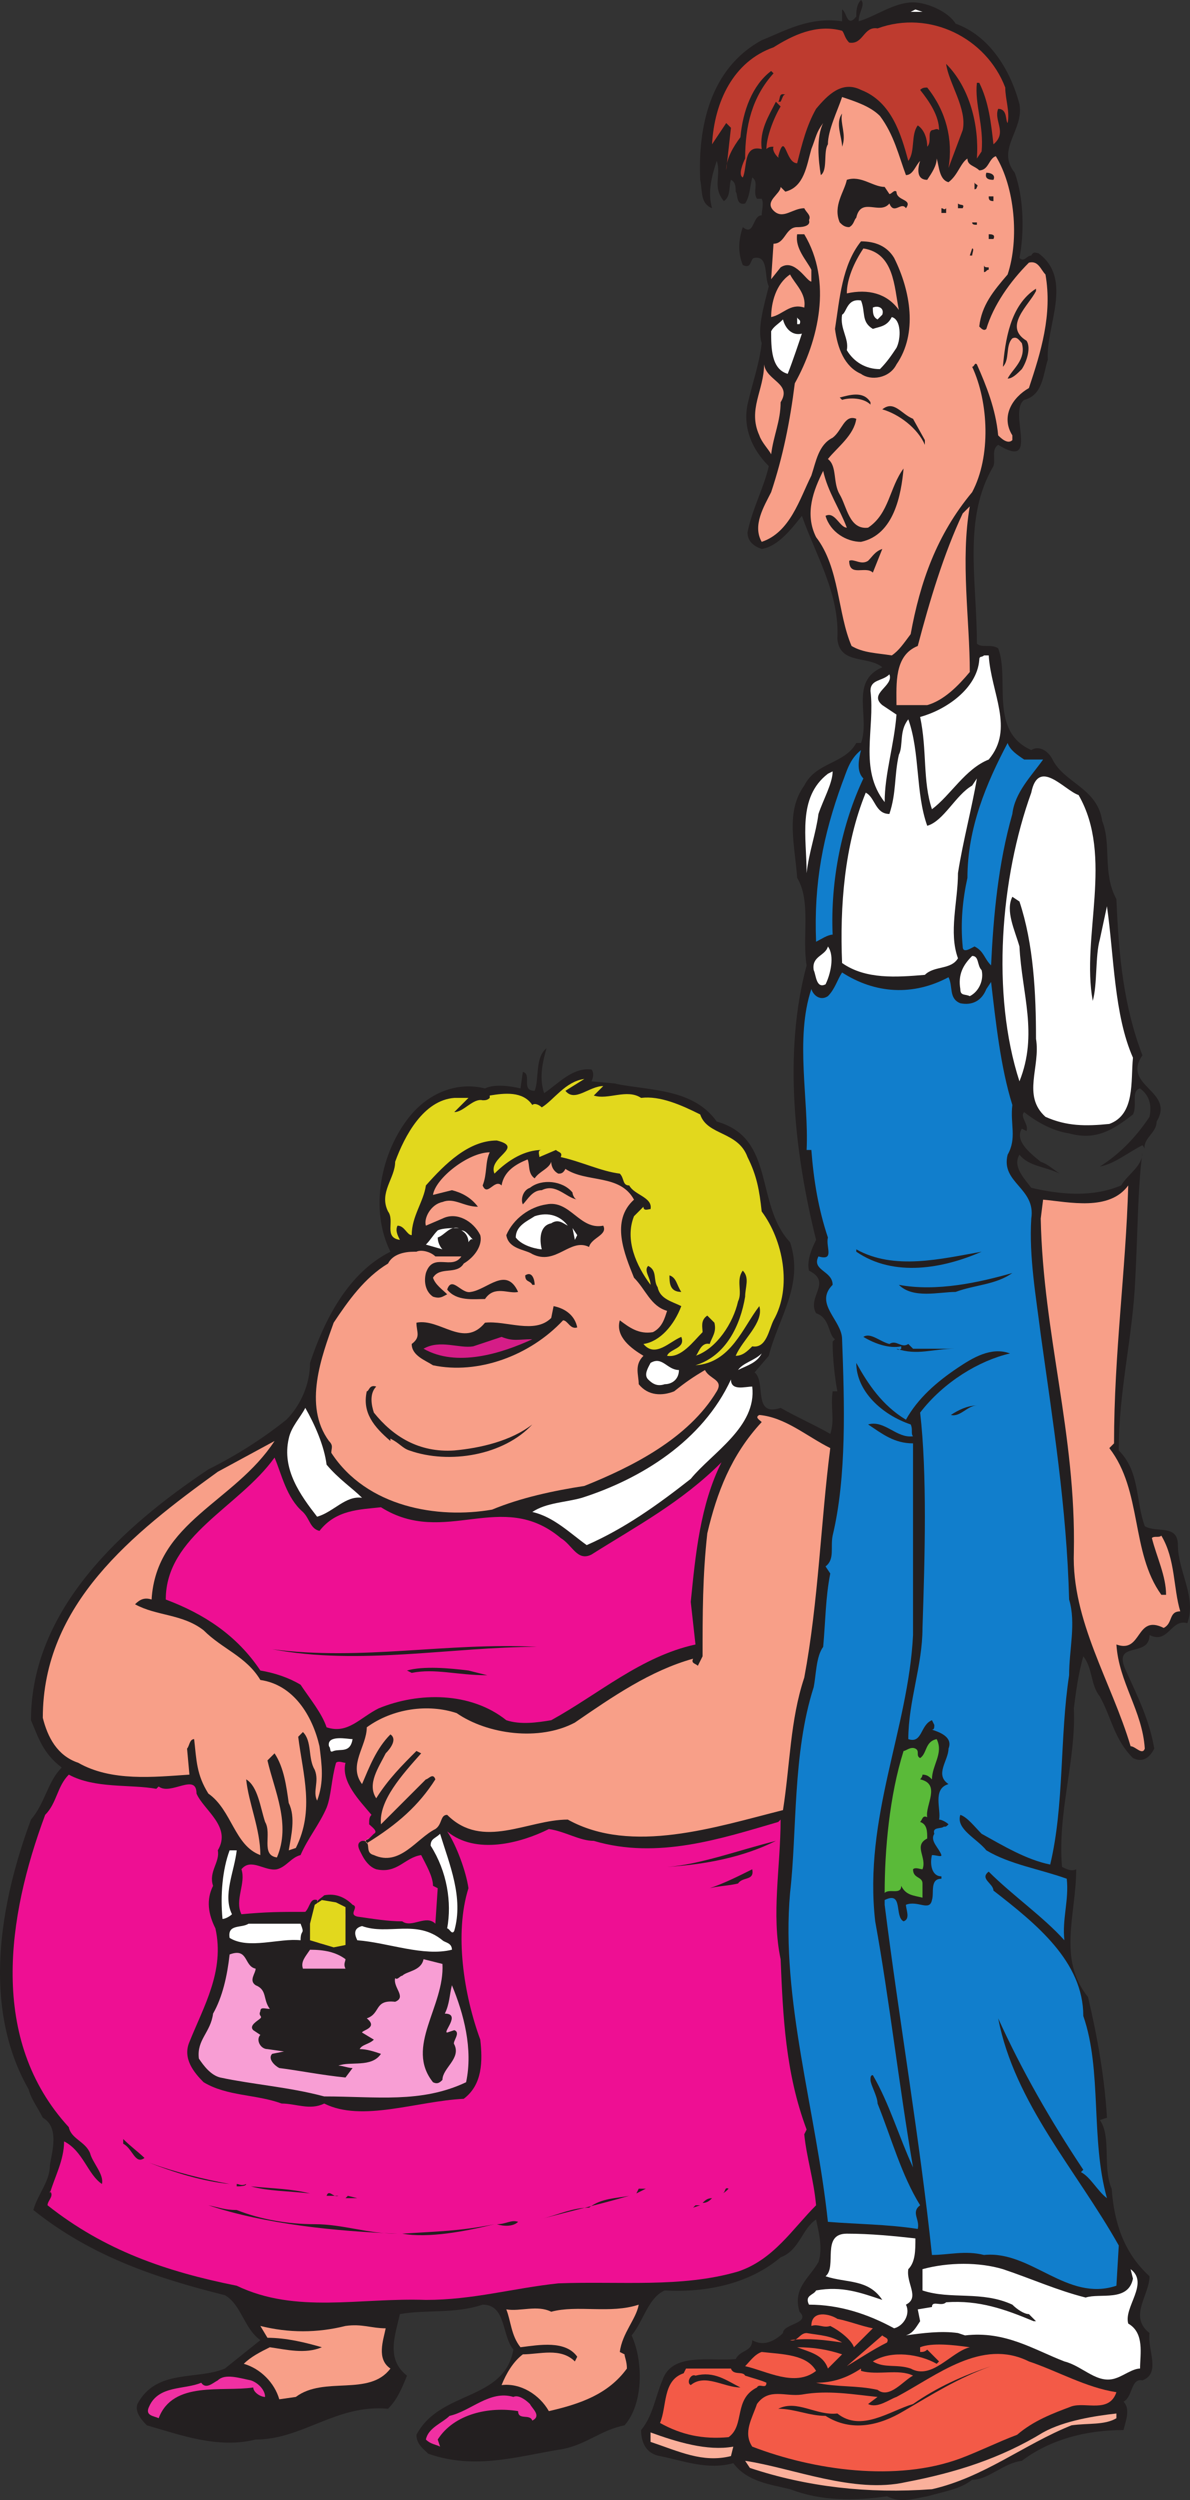 <svg xmlns="http://www.w3.org/2000/svg" width="377.414" height="792.438"><rect width="100%" height="100%" fill="#333333" stroke="none"/><path fill="#231f20" fill-rule="evenodd" d="M272.324 6.75c5.25-1.5 11.25-6 17.25-6 4.5 0 11.25 3 13.5 6.75 10.5 3.75 17.25 14.25 20.25 25.5 1.5 8.25-7.5 14.25-1.5 21.75 3 8.25 3 19.5 1.5 27 1.5 1.5 2.25-.75 3.75-.75.75-1.5 1.5-.75 2.25-.75 11.25 8.25 2.25 23.25 3 33.75-1.5 4.5-1.5 11.25-7.5 12.75-5.25 3.75 5.25 22.5-8.25 14.25-2.25 1.5-.75 4.5-1.5 6.75-9.75 16.5-5.25 36-5.25 56.25 1.5 1.5 4.5 0 6.75 1.5 3.75 9.75-3 26.25 10.5 32.25 2.25-1.5 5.25 0 6.75 3 3.75 7.5 14.25 9 15.75 19.5 3 7.5 0 16.5 4.5 24.75.75 18 2.25 33.75 8.25 49.5-6.75 9.75 10.5 11.25 4.5 21 0 3.75-4.5 5.25-3.75 9 0-.75-.75-1.5-.75-1.5-4.5 2.25-9 6-13.5 6.75 6-3.75 11.25-9 15.75-15.75.75-3.75 0-6.75-3-9-3 .75-.75 5.25-2.25 8.25-6.75 5.25-12 8.25-20.25 6-5.25-.75-10.5-3.75-14.25-6.75-1.5 1.5 1.5 3.75.75 6l-1.5-.75c-2.25 3.75 2.25 7.5 6 10.5 2.25.75 3.75 2.25 6 3.75-4.5-2.25-9.75-2.25-12.75-6-2.25 3.75 1.5 7.5 3.75 10.5 9.75 2.25 19.5 3 28.5-.75 2.25-3.75 6.75-6 6.75-10.5-1.5 11.25-1.5 26.25-2.25 39.75-.75 18.75-5.25 35.25-5.25 54.75 6.75 6.75 5.25 15.75 8.25 24 3.75 2.25 10.5-.75 10.5 6 0 8.25 6 16.5 3 24.75-5.25-1.5-6 6.75-12 3.75 0 7.5-12 1.5-7.5 11.25 3.75 8.25 7.5 15.75 9 24.75-1.5 3-3.75 4.5-6.75 3-6-6-6.75-12.75-10.5-19.5-3-3.75-2.25-9-5.25-12.75-1.5 5.25-2.25 10.5-3 16.5.75 16.5-5.25 33-3.75 50.25 1.5.75 3 1.5 4.5.75 0 14.25-6 28.5 3.75 40.5 3 12.75 5.25 25.5 6 38.25l-2.25.75c3.75 5.25.75 15 3.75 21.75.75 10.5 3.75 20.25 12 27.75 0 6-6.75 12.75 0 18-.75 5.25 3.75 12.75-2.25 15-3.75-.75-3 5.25-6 6.75 2.25 2.25.75 6 0 9-12 0-23.25 3-32.25 9.75-6 .75-10.5 6-15.75 6-3.75 3-9 3.75-14.25 5.25-4.5.75-8.25 2.25-12.75 0-10.5 1.5-21 1.5-30.75-2.25-6-1.5-13.5-2.25-18-8.25-8.25 2.25-15.75-.75-23.25-2.25-4.5-.75-6-4.5-6-8.25 3.75-4.5 4.5-10.5 6.75-15.75 3-9 15-6 23.25-6.75 1.5-3 5.25-2.25 5.25-6 3.75 2.25 7.5 0 9.75-2.25 0-3 9-3 5.25-6.75-2.25-7.5 3-10.5 6-15.75 1.5-4.5 0-9.75-.75-13.5-4.5 3-5.25 9.75-11.25 12-9.75 8.25-23.25 11.25-36.75 10.5-5.25 2.25-6.75 9.75-10.5 14.25 3.75 8.25 3.75 21.75-2.25 28.5-7.5 1.5-12 6-19.5 7.5-14.25 2.25-27.75 6.75-42.75 1.5-1.5-1.5-3.75-3-3.75-6 7.5-14.25 27.75-10.5 30.75-27-3.75-4.5-2.25-14.25-9.75-14.25-9 3-18 1.5-26.25 3-1.5 6.75-4.5 14.25 2.25 19.5-1.5 3.75-3 7.5-6 10.5-16.5-1.5-27 9.75-42 9.75-12 3-24-1.5-34.5-4.5-2.25-2.25-3.75-4.5-3-6.75 6-11.25 18.75-7.5 27.75-11.25l11.25-9c-5.25-3.75-6-11.25-11.25-14.25-21-5.25-42-12-60.75-27 1.5-5.25 5.25-9 5.25-14.25.75-4.5 3-12-2.25-15-1.5-3-3.75-6-4.5-9-15-26.25-9-59.25.75-85.5 4.5-5.25 5.25-12 9.75-16.5-6-4.5-7.5-9.75-9.75-15 0-35.25 29.25-61.5 56.25-79.5 9-4.5 17.25-9.75 24.75-15.75 4.5-4.5 7.5-11.25 7.5-18 4.5-13.5 12-28.5 25.5-35.25-6.75-13.5-3-31.5 6-42.75 6-7.5 15-11.25 24-9 3-1.5 8.25-.75 11.25 0l.75-5.25c3 .75-.75 6 3.75 6 1.5-3.75 0-10.5 3.75-13.5-1.5 5.25-2.25 9.75-.75 14.25 4.5-3 9-8.25 15-7.5.75.75.75 2.25 0 3.75l8.25.75h-.75c11.25 2.25 24.75 1.5 32.25 12 18.75 5.25 12 26.25 23.25 38.25 4.5 13.5-3.75 24-6.75 36l-4.5 5.25c3.75 3-.75 14.25 8.25 11.25 5.25 3 10.5 5.25 15.75 8.25 1.5-4.5 0-8.25.75-13.5h1.5c-.75-3.75-1.5-10.5-1.5-15v-.75l.75-.75c-2.25-1.5-1.5-6.75-6-8.25-3-5.25 5.25-9.75-2.25-13.5-.75-3 .75-6.75 2.25-9.75-6.75-27-10.5-59.25-3-87-1.5-9 1.5-20.25-3-27.75-.75-10.5-3.75-21 2.25-29.25 3.75-7.5 12.75-6.75 16.5-13.5h1.5c3-8.25-3.75-19.5 6.75-24-4.5-3.75-13.5-.75-14.25-9 .75-14.25-6.75-26.25-11.25-39-3 3.75-7.5 9.75-12.75 10.5-2.25-.75-4.5-2.25-4.5-5.25 1.5-7.5 5.25-14.25 6.75-21-5.25-5.25-8.25-12-6.75-19.5 1.5-6.75 3.75-12.75 4.5-19.5-1.5-4.5.75-12 2.25-18-1.5-3 0-9.75-4.5-9-1.5 0-.75 3.75-3.75 2.25-1.5-3.75-1.5-7.5 0-12 3.75 3 3-3.75 6-3.75 0-1.5.75-3.75 0-5.25h-1.5c-1.5-2.25.75-5.25-1.5-6.75-.75 3-.75 6-2.25 8.25-3 .75-2.25-3-3-3.75 0-1.5 0-3-1.5-3.75-.75 2.25 0 5.25-2.25 6.75-3.75-4.5-.75-8.25-2.25-12.75-1.5 4.5-3 9.75-1.5 15-3.75-1.5-3-5.25-3.75-9-.75-16.5 3-35.25 19.5-44.25 7.5-3 15-7.5 25.5-6V3c1.5.75 1.5 6 4.5 2.25 0-1.5 0-3.75 1.5-5.25 1.5 1.5-.75 3.75-.75 6.75"/><path fill="#fff" fill-rule="evenodd" d="m288.824 3.75 1.5-.75 2.25.75zm0 0"/><path fill="#be3b2f" fill-rule="evenodd" d="M318.824 27.75c0 3.75 1.5 7.5.75 11.25-.75-.75 0-4.5-3-4.5-1.5 3.75 3 7.5-1.5 11.25-.75-6.75-1.5-13.5-4.5-19.5h-.75c-.75 6.75 2.25 13.5 1.5 21.75l-1.5 2.25c.75-10.5-2.25-22.5-9.75-30 .75 6 6.75 14.25 5.25 21l-4.5 12c1.5-9-.75-18-6.75-25.5-.75 0-1.5 0-2.25.75 3 3.75 6 8.25 6 12.75-.75-.75-1.5 0-2.25 0-1.5.75 0 3.75-1.5 5.25 0-2.25-.75-5.25-3-6.75-2.25 3-.75 8.25-3 11.25-2.25-8.25-5.25-18.75-15-22.5-6-3-10.5 1.5-14.25 6-3 5.25-4.5 11.25-6 17.25-3.75 0-3.75-10.5-6-2.25.75 1.5-2.25-1.5-1.5-3-.75 0-1.5 0-2.25.75 0-3.75 2.25-9.75 4.5-13.5l-1.5-1.5c-2.25 4.5-5.25 9-4.5 15-6-1.5-4.5 6-6 9-1.5-.75 0-4.5.75-6 0-10.5 2.25-19.5 9-27l-.75-.75c-6 4.5-9 12.75-9.75 21-2.25 3-4.5 6.75-4.5 10.5l1.5-13.5-1.5-1.5-4.5 6.75c.75-13.5 6.75-26.25 19.5-30.75 6-3.75 13.5-7.5 21.75-5.25.75.75.75 2.25 2.25 3.75 4.5.75 4.5-5.25 9-4.5 16.5-6 34.5 3 40.5 18.75"/><path fill="#231f20" fill-rule="evenodd" d="M249.074 30c-.75 0-.75.75-1.5 2.25h-.75c.75-.75 0-3 2.25-2.25"/><path fill="#f89f88" fill-rule="evenodd" d="M279.074 36.75c4.5 6 6 12.75 8.25 18.75 2.25 0 3-3 4.5-4.5 0 0-2.25 6 2.25 6 1.5-2.25 3-4.5 3-6.75.75 2.25.75 6.75 3.75 7.5 3-2.25 3.75-6 6-7.5 0 2.25 2.25 2.25 3.75 3.75 3 0 3-3.75 5.25-4.5 6 9.75 7.5 26.25 3.75 37.5-4.5 5.25-8.25 9.75-9 16.5.75.75 1.5 1.5 2.25.75 2.25-7.5 7.5-15 13.5-21 3-.75 3.75 2.25 5.25 3.75 2.25 12.75-1.5 24.75-5.25 36-5.25 3-9 9-5.25 15v1.5c-1.5 1.5-3.75-.75-4.5-1.5-.75-8.25-3.75-15.75-6.75-22.5-.75-.75-.75.75-1.5.75 5.25 11.25 6 28.5 0 39.75-11.25 13.5-16.5 28.5-19.5 45-2.25 3-3.75 5.25-6 6.75-4.5-.75-9-.75-12.75-3-4.5-10.5-3.75-24.75-11.25-34.5-3.75-7.5-.75-15 2.25-21 1.5 6.75 5.25 12 7.5 18-2.25 0-3.75-5.25-6.75-3.75 1.5 5.25 6.75 8.25 11.25 8.25 10.5-2.25 12.75-15 13.5-23.25-4.5 6-4.5 14.25-11.25 18.75-6 .75-6.75-6.75-9-10.5s-.75-9-3.75-11.25c3-3.75 8.25-7.5 9-12.75-3.75-1.5-4.5 3.75-7.5 6-4.5 2.25-5.25 7.5-6.75 12-3.75 7.5-6.75 18-15.75 21-3-5.25.75-11.25 3-15.75 3.75-11.25 6-22.5 7.5-34.5 7.5-13.5 12-32.25 3-47.25h-2.25c-.75 4.5 3 8.25 4.5 11.25v3.75c-1.5 0-5.25-7.5-9.75-4.5l-3 3.75.75-11.25c3.75 0 3.75-5.25 7.5-5.25.75 0 4.5 0 3.75-2.25.75-1.5-.75-2.25-1.5-3.75-3.75 0-6.75 3.75-9.75.75s2.25-5.25 2.25-7.5l1.5 1.5c6-1.5 6.75-8.25 8.25-13.5 1.5-3.75 1.5-5.25 3.75-8.25-2.25 4.5-1.5 12-.75 16.5 2.25-1.5.75-7.5 2.25-9.75 0-4.5 3-10.5 4.5-15 4.5 1.5 9 3 12 6"/><path fill="#231f20" fill-rule="evenodd" d="M267.074 46.5c0-3-2.25-7.5 0-10.5-.75 3 1.5 6.75 0 10.5m48 10.5c-.75 0-3 0-2.25-2.25 1.5 0 3 .75 2.25 2.25m-34.5 2.25 1.5 2.25c.75 0 1.5-1.5 2.25-.75 0 3 5.25 2.25 3 5.25-1.5-2.25-3.75 2.25-5.25-1.5-3 3.75-9-2.25-10.5 4.5-.75.75-.75 2.25-2.25 3-1.5 0-2.25-.75-3-1.5-2.25-5.25 1.5-9.75 2.25-13.5 4.5-1.5 8.25 2.25 12 2.25m29.25 0s0 .75-.75.75v-2.25c0 .75 1.5.75.75 1.5m5.25 4.5c-1.5 0-1.5-.75-1.5-1.5h1.5v1.5m-9.75 2.25h-1.5v-1.5c.75.75 2.25 0 1.5 1.5m-5.25 0v1.5h-1.5V66c.75 0 .75.75 1.5 0m9.75 5.25c-.75 0-1.5 0-1.5-.75h1.5v.75m5.25 4.5h-1.5v-1.5c.75 0 2.25 0 1.5 1.5m-31.5 6c5.25 10.5 7.5 24 .75 33.75-2.25 4.5-8.25 5.25-11.25 3-5.25-2.25-7.5-8.25-8.25-14.25 1.5-9.75 2.25-20.25 8.25-27.75 4.5 0 8.25 1.5 10.5 5.25m24.75-.75h-.75l.75-2.25c.75 0 0 1.5 0 2.25"/><path fill="#f89f88" fill-rule="evenodd" d="M285.074 98.25c-3.75-5.25-9.75-6.75-16.5-5.25 0-4.5 2.25-9.75 5.25-14.25 9.75 1.5 9.75 12 11.25 19.5"/><path fill="#231f20" fill-rule="evenodd" d="M313.574 84.75v.75c-.75 0-.75.75-1.5.75V84c0 .75.75.75 1.5.75"/><path fill="#f89f88" fill-rule="evenodd" d="M255.074 97.5c-4.5-1.5-6.75 2.25-10.5 3 0-4.5 1.5-10.5 6-13.5 1.5 3 5.25 6 4.5 10.5"/><path fill="#231f20" fill-rule="evenodd" d="M328.574 92.25c-2.25 4.5-10.5 11.25-3 15.75 1.5 2.25 0 6.75-1.5 9-1.5 1.5-3 3-4.5 3 1.5-3 6-6 4.5-11.25-.75-.75-1.5-2.25-3-1.5-2.25 2.25-.75 6.75-3 9 .75-8.25 2.25-19.5 10.5-24.75v.75"/><path fill="#fff" fill-rule="evenodd" d="M276.824 104.25c2.25-.75 4.5-.75 6-3.75 3 .75 3 6.75 1.5 9.75-1.5 2.25-3 4.5-5.25 6.75-4.5 0-8.25-2.25-10.5-6 .75-3.75-2.25-6.75-1.5-11.25 1.5-.75 1.5-5.25 6-4.5 1.5 3.75 0 6.75 3.75 9"/><path fill="#fff" fill-rule="evenodd" d="m279.824 99.75-1.5 1.5c-1.5-.75-1.5-2.25-1.5-3.75 1.5-.75 3.75 0 3 2.25m-26.25 3h-.75v-2.25c0 .75 1.5.75.75 2.25m.75 3c-.75 2.25-3 9-4.5 12.75-5.25-1.5-5.25-8.25-5.25-13.5.75-1.5 2.25-2.25 3.75-3.75.75 3 3 5.25 6 4.5"/><path fill="#f89f88" fill-rule="evenodd" d="M247.574 127.5c0 6-2.25 10.5-3 16.5-.75-1.5-3-3.75-3.75-6-3.75-8.25 1.5-14.25 1.5-22.5.75 5.25 9 6 5.25 12"/><path fill="#231f20" fill-rule="evenodd" d="M276.074 127.5v.75c-2.25-2.25-6.75-2.25-9-1.5l-.75-.75c3-.75 7.5-2.25 9.75 1.5m17.25 12v1.5c-2.25-5.25-8.25-9.75-13.5-11.25 3.75-3 6 1.5 9.75 3l3.75 6.75"/><path fill="#f89f88" fill-rule="evenodd" d="M307.574 213c-3.75 4.5-8.25 9-13.5 10.5h-9.75c0-6.75-.75-15.75 6.75-18.75 3.75-14.25 8.25-29.25 14.25-42l2.25-2.25c-3 17.25 0 36 0 52.5"/><path fill="#231f20" fill-rule="evenodd" d="M276.824 181.5c-2.25-2.25-7.5 1.5-7.5-3.75 1.5-.75 3.75 1.5 6 0 1.5-1.5 2.25-3 4.5-3.75l-3 7.5"/><path fill="#fff" fill-rule="evenodd" d="M313.574 207.75c.75 12 8.25 23.25 0 33-7.5 3-12 11.25-18 15.75-3-9-1.5-18.75-3.75-29.25 8.25-2.25 18-9 18.75-18 0-1.5.75-.75 1.5-1.5h1.5m-33.75 15.75 4.5 3c-.75 9.75-3.75 18.75-3.75 27.75-8.25-10.5-3-23.25-4.5-35.25 0-3.75 3.75-3 6-5.25 1.5 3.75-6.75 6-2.25 9.75"/><path fill="#fff" fill-rule="evenodd" d="M294.074 261.75c5.25-1.5 9-9.75 14.25-12.75l1.5-2.25c-1.5 9-4.5 20.25-6 30 0 9-3 18.75 0 27-2.25 3.75-7.5 2.25-10.5 5.25-9 .75-18.75 1.5-26.25-3.75-.75-18 .75-37.5 7.5-54 3 1.5 3 6.75 7.5 6.75 2.25-6.75 1.5-12 3-18.75 1.5-3 0-7.5 3-11.25 3.75 10.5 2.25 23.25 6 33.75"/><path fill="#117ecc" fill-rule="evenodd" d="M324.824 240.75h6c-3.75 5.25-9 10.5-9.75 17.25-4.5 15.75-6 32.25-6.75 48-2.25-2.25-2.25-4.5-5.25-6-1.5.75-3.75 2.25-3.75 0-.75-7.5 0-15 1.5-21.75 0-15.75 6-30 12.75-42.75.75 2.25 3 3.75 5.25 5.25m-51 6c-6.75 14.25-10.5 32.25-9.75 49.5-1.5 0-3.75 1.5-5.25 2.25-.75-18.75 2.25-33.75 8.25-50.25 1.5-3.75 2.25-7.5 6-10.5-.75 3-1.5 6.75.75 9"/><path fill="#fff" fill-rule="evenodd" d="M259.574 258c-.75 6-3 12-3.75 18.75 0-11.25-3-24 6.75-31.5l1.5-.75c0 3.75-3 9-4.5 13.5m82.5-6c11.25 19.5.75 45 4.5 65.25 1.5-5.25.75-14.25 2.25-19.5l2.25-10.5c2.25 15.75 2.25 34.5 8.25 48-.75 7.5.75 18-7.5 21-7.5.75-13.5.75-20.25-2.25-7.5-6.75-1.5-15.75-3-24.75 0-14.25-.75-30-5.25-43.5l-2.25-1.5c-2.25 4.5.75 10.5 2.25 15.75.75 15 6 27.75 0 42.75-9-27.75-6-64.5 3.75-91.5 2.25-11.25 10.5-.75 15 .75m-80.25 60c-3 1.5-3-3-3.75-4.5-.75-4.5 3.75-4.5 4.5-7.5 2.25 3 .75 9-.75 12m49.5-4.5c.75 3-.75 6.75-3.75 8.25-1.5-.75-3 0-3-2.25-.75-4.5.75-7.5 3.75-10.5 2.25 0 1.5 3 3 4.5"/><path fill="#117ecc" fill-rule="evenodd" d="M300.824 309.75c1.5 3 0 6.75 3.75 8.25 3.75.75 6.75-.75 8.25-4.5l1.5-2.25c1.5 12.75 3 27 6.75 39-.75 6 1.5 10.5-1.5 15.75-2.25 9 9 10.5 7.5 20.25-.75 12 1.5 24.75 3 36.75 3.75 27 8.25 54.75 9 84 2.25 7.5 0 15.75 0 24-3 19.5-1.5 41.25-6 60-7.5-1.5-15-6-21.75-9.75-2.25-2.25-4.5-5.25-6.75-6-1.5 4.5 5.25 7.5 8.25 11.25 7.5 4.5 17.25 6 25.5 9 .75 6.75-1.5 12.75-.75 19.5-6.75-7.5-16.5-14.25-24-21.75-3 2.25 1.5 3.75 1.5 6 13.5 10.5 28.5 22.5 28.5 39.75 6 17.25 2.25 39 7.5 57.75-3-2.25-5.25-6.75-8.25-8.25l.75-.75c-10.5-15.75-19.5-31.5-27-48 5.25 27 24.75 48 38.25 72l-.75 12.75c-15.75 5.25-27-11.25-42-9.75-6-1.5-11.25 0-16.5 0-3.75-36-10.5-75-15-111v-1.5c6-3 3 5.25 6 6.75 2.25-.75.75-3.75.75-5.25 3.75-1.5 7.5 2.25 8.25-1.5.75-2.25-.75-6.75 3-6.75v-.75c-3 0-3.75-3.75-3-6.75 1.5 0 3 .75 3 0-.75-2.25-3.75-4.5-2.25-6.75-.75-2.25 2.25-1.5 3-2.25.75 0 .75 0 1.5-.75-.75-.75-2.25-1.5-3-1.5.75-3-2.25-9.75 3-11.25-4.5-3 0-7.5 0-11.25 1.5-3.75-3-5.25-5.25-6 .75 0 .75-.75.75-1.5l-.75-1.5c-3.75 1.5-3 7.5-7.5 6 0-12 4.5-23.25 4.5-35.25.75-22.5 1.5-48.75-.75-68.25 7.5-9.75 18.75-16.5 28.5-18.75-6-2.25-12 1.5-16.5 4.5-6.75 4.5-12.75 9.75-16.5 16.5-7.5-4.5-12-11.25-15.75-18 0 9 8.25 16.5 17.25 19.5.75 1.5 0 3 .75 3.75-5.25.75-9-5.25-14.25-3.75 4.5 3 8.25 6 14.25 6v60.75c-1.5 30-15.75 57.75-12 90.75 4.5 24.75 7.5 51.75 12 78-4.5-9.75-7.5-20.25-12.75-29.25-.75 0-.75.75-.75 1.5 0 1.5 2.25 5.25 2.25 7.5 4.5 11.25 7.5 22.5 13.5 32.25-3 2.25 0 4.5-.75 7.5-9.75-1.5-19.5-1.5-28.5-2.25-3.75-35.25-15-70.5-12-104.25 2.25-19.5.75-44.25 7.5-65.25.75-3.75.75-9.75 3-12.75.75-8.25.75-15.75 2.25-23.25l-1.5-2.25c3-2.25 1.5-6 2.25-9.75 4.5-18.75 3.75-42 3-62.25 0-6-9-11.25-3-17.25 0-4.5-6.75-4.5-4.5-9 5.25 1.5 2.25-3 3-6-3-9-4.5-18-5.25-27.75h-1.5c.75-15.75-3.75-35.25 1.5-51 .75 2.25 3 3.75 5.25 2.25 2.25-2.25 3-5.25 4.5-7.5 10.5 6.75 22.5 7.5 33.75 1.5"/><path fill="#e2d81d" fill-rule="evenodd" d="M179.324 345.75c3 3.75 7.5-1.5 12-1.5l-3 3c4.5 1.5 10.5-2.25 15 .75 6-.75 12.75 2.25 18.75 5.25 2.25 6.75 12 5.25 15 13.5 3 6 3.75 10.5 4.5 17.25 6.75 9 9.75 24 3.75 34.5-1.5 3-2.25 9-6.75 8.25-1.5 1.5-3 3-5.25 3 2.25-5.25 9-10.5 7.5-15.75-5.25 6.75-9 18-20.25 18.75 9.75-3 14.25-12.75 15.75-21.75 0-3 1.5-6-.75-8.25-2.25 3 0 6.75-1.5 9.75-1.5 6.75-6.75 15-13.5 17.25.75 0 1.5-4.5 4.5-3.75.75-2.25 2.25-3.75 1.5-6.75l-2.25-2.25c-2.25 1.5-1.5 3.75-1.5 5.25-3 3-6.75 8.25-11.25 7.5.75-2.25 6-2.25 4.5-6-3.75 1.5-8.25 6.75-12 2.25 5.25-.75 9.75-6 12-12-3-1.5-6.75-2.25-7.5-6-1.5-2.25 0-5.25-3-6.75-1.5 1.5.75 3.75.75 6-4.5-6-8.25-14.25-5.25-21.75l3-3c0 1.5 1.5.75 2.25.75.75-3.75-5.25-4.5-6.75-7.5-2.25 0-1.5-2.25-3-3.75-6-.75-12-3.75-18.75-5.25.75-1.5-.75-1.5-1.5-2.25l-5.25 2.25c0-.75-.75-2.25.75-2.25-5.25 0-10.5 3-15 7.5-2.25-5.25 9.75-8.25.75-10.5-9 0-16.5 7.5-22.5 14.25-.75 5.25-4.5 9.75-4.5 15.75-1.5 0-2.25-3-4.5-3-.75 1.5 0 3 .75 4.5-5.25-.75-1.5-6-3.75-9-3-6 2.25-10.5 2.25-15.75 3-8.25 9-19.5 18.75-20.25h4.5l-4.5 4.5c3 0 6-4.5 9-3.75.75 0 1.5 0 2.25-.75v-.75c4.5-.75 10.5-1.5 13.5 3 .75-.75 2.25 0 3 .75 3.75-2.25 7.5-8.25 13.5-9l-6 3.75"/><path fill="#f89f88" fill-rule="evenodd" d="M155.324 365.25c-1.5 3-.75 6.75-2.25 10.5 1.5 3.75 3.75-2.25 6 0 .75-4.5 4.5-6.75 8.25-8.25.75 1.5 0 4.5 2.25 6 1.5-2.25 4.5-3 5.25-5.25 0 1.5.75 3 2.25 3.75.75 0 1.5 0 2.25-1.5 6.75 4.5 17.25 1.5 21.75 9.75-7.5 6.75-3 17.25 0 24.75 3.75 3.75 5.25 9 10.5 10.5-.75 2.25-1.5 5.25-4.5 6.75-4.5.75-7.5-1.5-10.5-3.75-1.5 5.25 3.75 9 7.5 11.25-3 3-1.5 6-1.5 9 3 3.75 7.5 3.75 11.25 2.25 3.75-3 6-4.5 9.75-6.75 1.5 3 6 3 3.75 6.75-9 15-27 24-42 30-9.75 1.5-20.25 3.75-29.25 7.5-17.25 3-39.75-.75-51-18 0-1.5.75-2.25-.75-3.75-8.25-11.25-2.25-27 1.5-37.5 4.5-6.75 9.75-14.25 17.25-18.75 1.5-3 5.25-3.75 8.25-3.75h.75c1.5-.75 4.5 0 6 1.5h8.25c-3 4.5-9-1.5-11.25 5.25-.75 3 0 6 2.25 7.5 2.25.75 3 0 4.5-.75-1.5-1.5-3.75-3-4.5-5.25 2.25-3.75 7.5-.75 9.75-4.5 3.75-2.25 6-6 5.25-9-2.25-4.5-7.5-7.5-12-5.25l-5.25 2.25c-.75-2.25 1.5-6.75 5.25-7.5 3.75-1.5 6.75 1.5 11.25 1.5-2.25-3-5.25-4.5-8.25-5.25l-6 1.5c.75-5.25 11.25-13.5 18-13.5"/><path fill="#231f20" fill-rule="evenodd" d="M181.574 378c0 .75.75 2.25 1.5 2.25-3.75-.75-6.75-5.25-11.25-3-3 0-4.5 3-6 4.5-.75-1.5 0-4.5 2.25-5.25 3.75-3 10.5-2.25 13.5 1.5"/><path fill="#f89f88" fill-rule="evenodd" d="m353.324 457.5-1.5 1.5c10.5 13.5 6.75 33 16.5 46.5h1.5c0-6-3-12-4.5-18 .75-.75 2.25 0 3-.75 4.5 7.5 3.75 16.5 6 24-3.75 0-2.25 3.75-5.25 5.25-9-4.5-6.75 8.25-15 5.25.75 12 8.25 21 9 33-.75 2.25-3-.75-4.5-.75-6-20.25-18.75-39.75-18-61.5.75-37.5-9.75-69-10.5-105.75l.75-6c8.25.75 21 3.75 27-4.5-.75 27-4.5 53.25-4.5 81.75"/><path fill="#231f20" fill-rule="evenodd" d="M191.324 388.5c1.5 3-3.75 3.75-4.5 6.75-6-3-10.5 6-18 2.25-2.25-1.5-7.5-1.5-8.25-6 2.25-5.25 7.5-9 12.75-9.75 7.5-1.5 10.5 8.25 18 6.75"/><path fill="#fff" fill-rule="evenodd" d="M180.074 388.5c-1.5-.75-3-2.25-5.25-.75-3.75.75-3.75 5.25-3 8.25-.75 0-6-.75-8.25-3.75 0-3.75 3.75-5.25 6-6.75 4.5-1.5 8.25 0 10.5 3m-34.5.75c-3-.75-4.5 2.25-6.75 3 0 1.5.75 3 1.5 3.75l-5.25-1.5c1.5-1.5 2.25-3 3.75-4.5 1.5-.75 4.5-.75 6.75-.75m36.75 3.75-.75-3.75 1.5 2.25zm-32.25 0c-.75-.75-1.5.75-1.5.75 0-1.5-.75-3-2.25-3.75 1.5 0 2.25 1.5 3.75 3"/><path fill="#231f20" fill-rule="evenodd" d="M311.324 396.75c-12 5.25-27.75 8.25-39.75 0V396c12 6.75 27 3 39.75.75m9.75 6.75c-5.25 3.75-12 3.75-18 6-5.25 0-13.5 2.25-18-2.25 12 2.25 25.5-.75 36-3.75m-151.5 3.75h-.75c-.75-1.5-2.25-.75-2.25-3 2.25-1.5 3 1.5 3 3m46.5 2.25c-3.75 0-3.75-3-3.75-5.25 2.25.75 2.25 3 3.75 5.25m-51.75 0c-3 .75-7.5-2.25-10.5 2.25-3.75 0-9 .75-12-3 1.5-4.5 4.5 1.5 7.5.75 5.25-.75 11.25-8.25 15 0m18.75 11.25c-2.25.75-3-2.25-4.5-2.25-10.5 11.25-27 17.25-41.25 14.25-2.25-1.5-6.75-3-6.75-6.75 3-2.25 1.5-3.75 1.5-6.75 7.5-1.5 15 8.25 21.75 0 6.75-.75 15.75 3.75 21-1.5l.75-3.75c3.75.75 6.75 3 7.5 6.75m105 5.25 1.5 1.5h13.5c-7.5 0-12 2.25-18.75 0 .75.75 1.5 0 1.5 0v-.75c-3.75.75-8.25-.75-12-3 2.25-1.5 5.25 1.5 8.25 2.25 2.25-1.5 3.75 1.5 6 0"/><path fill="#d51d87" fill-rule="evenodd" d="M168.824 424.5c-9.75 4.5-24 9-34.5 3 5.25-3 11.25 0 15.75-.75l9-3c3.75 1.5 5.25.75 9.75.75"/><path fill="#fff" fill-rule="evenodd" d="M234.074 434.25c1.5-2.25 5.25-3 7.5-5.25-1.5 3-4.5 3.75-7.5 5.25m-18.75 0c0 3-2.25 4.5-4.5 4.5-2.25.75-3.75 0-5.25-1.5s0-3.75.75-5.25c3.75-2.25 5.25 2.25 9 2.25m23.25 5.25c1.5 12.75-12.75 21-19.5 29.25-10.5 8.25-21 15.75-33 21-5.25-3.75-10.5-9-17.25-10.5 4.5-3 10.5-3 15.75-4.5 18.75-6 38.25-18 47.25-37.5 0 3.75 4.5 2.25 6.75 2.25"/><path fill="#231f20" fill-rule="evenodd" d="M119.324 439.5c-2.25 2.25-1.5 6-.75 8.25 6 7.5 14.25 12.75 25.5 12 8.25-.75 18-3 24.75-8.25-9 9.75-26.25 12.75-39 8.25-2.25-.75-3-2.25-6-3.75v.75c-5.25-4.5-9-9-7.5-15.75.75 0 .75-2.25 3-1.5m190.5 6c-3 0-5.25 3.75-8.25 3 2.25-1.5 5.25-3 8.25-3"/><path fill="#fff" fill-rule="evenodd" d="M103.574 464.25c3.75 4.5 8.25 7.5 11.25 10.5-5.25-.75-9 4.5-14.25 6-5.25-6.75-11.25-15-9-24.75.75-3.75 3.75-6.75 5.25-9.75 3 5.25 6 12 6.75 18"/><path fill="#ee0f93" fill-rule="evenodd" d="M115.574 583.5h-.75c-2.25.75-.75 3 0 4.5s2.25 3.75 4.5 4.5c6.75 1.5 9-3.75 14.25-4.5 1.5 3 3.75 6.75 3.75 9.75l1.5.75-.75 11.25c-3-3-7.5 1.5-10.5-.75-4.5 0-9-.75-14.25-1.5-3-.75.75-3-1.5-3.75-2.25-2.25-5.25-3.75-9-3-.75.75-2.25 1.5-2.25 2.25 3 2.25 9-.75 9 4.5l-.75 8.25c-2.25 0-6.75 1.5-9-.75-1.5-3.75 0-6.75.75-10.5v-2.25c-2.25-.75-2.25 2.25-3.75 3.75-8.25 0-12 0-20.25.75-2.25-4.5 1.5-9.75 0-14.25 3-3.75 7.5.75 11.25 0 3-.75 4.5-3.75 7.5-4.5 2.25-5.25 6-9.75 8.25-15 1.5-3.75 1.5-9 3-14.25.75-.75 2.25 0 3 0-1.5 6 4.5 12 8.25 16.5-.75.75-.75 1.5-.75 3 .75.75 3 2.25 1.5 3l-1.5 1.5"/><path fill="#f89f88" fill-rule="evenodd" d="M117.074 582.75c-.75 0-1.5.75-.75 1.5 9.75-6 16.5-12 21.75-20.25-.75-2.25-2.25 0-3 0l-14.25 14.25c-.75-7.5 6.75-15.75 12.75-22.5l-1.5-.75c-4.5 4.5-9 9-12.75 15-3-4.5.75-9.75 3-14.25 1.5-1.5 3.75-4.5 1.5-6-4.5 4.5-6.75 10.5-9 15.75-4.5-6 1.5-12 1.5-18 8.25-6 19.5-7.5 28.5-4.5 9.75 6.75 26.25 9 37.5 3 12-8.25 24-16.5 37.5-20.25-.75 1.5.75 1.5 1.5 2.25l1.5-3c0-13.5 0-25.5 1.5-39 3-12.75 7.5-24.75 17.25-35.25-.75-.75-2.25-1.5-.75-2.25 8.25.75 15 6.75 22.5 10.5-3 23.25-3.75 48.75-8.25 72.75-4.5 13.5-4.5 27.75-6.75 42-21 5.25-48 14.25-68.25 3-12.75 0-27 9.75-38.25-1.5-2.25 0-1.5 3-3.75 4.5-6 3-11.25 12-19.5 8.25-3-.75-.75-3.75-3-4.5m-67.5-76.5c-2.25-.75-3.75 0-5.25 1.5 6.75 3.75 15 3 21.75 8.25 6 6 13.5 8.25 18 15.75 10.5 1.5 16.5 11.25 18.75 21 .75 6 1.5 11.25-.75 17.25-1.5-3 .75-6-.75-9.75-2.25-3.75-.75-9-3.75-12l-1.5 1.5c1.5 12 5.25 23.25-.75 35.25l-2.25.75c.75-4.5 2.25-10.5 0-15-.75-5.25-1.5-11.25-4.5-15.75l-2.25 2.25c2.25 9.75 7.5 20.25 3 30.75-5.25-.75-1.5-7.5-3.75-11.25-1.5-4.5-2.25-11.25-6-13.5.75 7.5 4.5 15.75 4.5 24-8.25-3-9-14.25-16.5-19.5-3.75-6-3.75-10.5-4.5-17.25-1.5 0-1.5 2.25-2.25 3l.75 8.25c-11.25.75-24.75 2.25-35.25-3.75-6.75-2.25-9.75-8.25-11.25-14.25 0-36 28.5-58.5 55.5-78l18-9.75c-12.75 19.5-37.5 25.5-39 50.25"/><path fill="#ee0f93" fill-rule="evenodd" d="M96.074 479.25c2.25 2.25 2.25 5.25 5.25 6 5.25-6.75 12.75-6.75 19.5-7.5 20.25 12.75 38.25-6 57 9.75 3.75 2.25 5.25 7.5 9.75 5.25 14.25-9 28.5-16.5 41.25-29.25-6.75 13.5-8.25 29.25-9.75 44.25l1.5 13.5c-17.25 3.75-30.75 15.75-45.75 24-4.5.75-9.75 1.5-14.25 0-11.25-9-27.75-9-40.5-3.75-6 3-9.75 8.25-16.5 6-1.5-4.5-5.25-9-8.25-13.5-3.75-2.25-8.25-3.75-12.75-4.5-7.5-11.25-18-18-30-22.5 0-20.25 23.25-29.25 34.5-45 2.25 5.25 3.75 12.75 9 17.25"/><path fill="#231f20" fill-rule="evenodd" d="M170.324 522c-27 0-56.25 6-84 .75 28.5 3.75 55.5-2.25 84-.75m-15.75 9c-9.75 0-16.5-2.25-24-.75l-1.5-.75c5.25-1.5 13.5-.75 19.5 0l6 1.5"/><path fill="#fff" fill-rule="evenodd" d="M111.824 551.25c-.75 4.5-3.75 3-6 3.75-1.5.75-.75-.75-1.5-1.5-.75-3.75 6-2.25 7.5-2.25"/><path fill="#5aba39" fill-rule="evenodd" d="M297.074 551.25c2.25 4.5-1.5 8.25-1.5 12.75-.75-.75-1.5-1.5-3-1.5 0 .75-.75 1.5-.75 1.5 6.75 1.5 1.5 8.25 2.25 12-1.5-.75-1.5.75-2.25 1.5 2.25.75 2.25 3 2.25 5.25-4.5 2.25 0 6-1.5 9.75-.75 0-2.25-.75-3 0 0 3 3 2.25 3 4.5v4.5c-3-.75-5.25-.75-6.75-3.75 0 3-3.75.75-5.25 2.25 0-13.5 1.5-30.75 6-45 .75 0 2.25-1.5 3.75-.75s0 2.25 1.5 3c2.25-1.5 1.5-5.25 5.25-6"/><path fill="#ee0f93" fill-rule="evenodd" d="m49.574 567 .75-.75c3.75 3 12-4.5 12 2.25 2.25 5.25 11.25 10.5 6.75 18 .75 3.75-3 6.75-1.5 11.25-2.25 4.5-1.5 9 .75 13.5 3 13.5-3.75 24.75-8.25 36-2.25 5.25 1.5 9.75 4.5 12.75 7.5 4.5 16.5 3.75 24.75 6.75 4.5 0 9 2.25 13.5 0 12 6 29.25-.75 44.25-1.5 6-4.5 6-12 5.25-18.75-5.25-14.25-8.25-33.75-3.75-48-.75-5.25-3.75-13.5-6.75-18 9 7.5 23.25 3.75 32.25-.75 5.25.75 9.75 3.75 14.25 3.75 20.25 6 40.5-.75 58.5-6l.75-.75c0 15-3 30 0 44.25.75 18 1.5 36 8.25 54l-.75 1.5c.75 7.5 3 14.25 3.75 22.5-7.5 7.5-13.5 17.25-24.75 21-18 5.25-37.5 3-57 3.75-14.25 1.5-27 5.25-42 5.25-21-.75-41.25 4.5-60-4.5-22.5-4.5-42-11.25-60-25.5 0-1.5 2.25-3 .75-4.5v.75c1.5-5.25 4.5-10.5 4.5-16.5 6 3 7.5 10.5 12 13.5.75-3-3-6.75-3.75-9.75-1.5-3.75-6-4.5-6.75-8.25-25.5-27.75-19.5-66.75-7.5-99 3.75-3.75 3.75-9 7.5-12.75 8.25 4.5 19.5 3 27.75 4.5"/><path fill="#fff" fill-rule="evenodd" d="M144.074 612c-.75 1.5-1.5-.75-2.25-.75 1.5-8.25 0-18-5.25-26.25 0-2.25 1.5-2.25 3-3.75 3 9.75 7.5 20.25 4.5 30.75"/><path fill="#231f20" fill-rule="evenodd" d="M246.074 583.5c-10.5 5.25-22.5 7.5-34.5 8.25 10.5-.75 22.5-5.25 34.5-8.25"/><path fill="#fff" fill-rule="evenodd" d="M75.074 586.5c-.75 6.75-4.5 14.25-1.5 20.25-.75.75-2.25 1.5-3 1.5-.75-7.5 0-15.75 2.25-21.75h2.25"/><path fill="#231f20" fill-rule="evenodd" d="M238.574 592.5c.75 3.75-3 2.25-4.5 4.5-3 .75-6 .75-9 1.5 4.5-1.5 9-3.75 13.5-6"/><path fill="#fff" fill-rule="evenodd" d="M95.324 609.75c1.5 3.75 0 1.5 0 5.25-6.75-.75-16.5 3-22.5-.75-.75-4.5 3.75-3 6-4.5h16.5m45 5.25c.75.75 3 .75 3 3-9 2.25-20.25-2.25-30-3-.75-1.5-1.5-3.75 1.5-4.5 8.25 3 17.25-2.25 25.5 4.5"/><path fill="#f89ed4" fill-rule="evenodd" d="M109.574 621c0 .75-.75 1.5 0 3h-13.5c-.75-2.25.75-3.75 2.25-6 4.5 0 8.25.75 11.25 3"/><path fill="#f89ed4" fill-rule="evenodd" d="M81.074 624c0 1.5-2.25 3.75 0 5.25 3.75 1.5 2.25 4.5 4.5 7.5-1.5 0-3-.75-3 .75-.75 1.5.75 1.5 0 2.25s-3.75 2.25-2.25 3.75l2.25 1.5c-1.5 1.5 0 4.5 2.25 4.5l5.25.75-3.75.75c-1.5 1.5.75 3.75 2.25 4.5 6 .75 13.5 2.25 21 3l2.25-3c-1.5 0-3-.75-4.5-.75 3.75-1.5 10.5.75 13.5-3.75-2.25-.75-4.5-1.5-6.75-1.5.75-1.5 3-1.5 4.5-3l-3.75-2.25c0-.75 5.25-1.5 1.5-4.5 4.5-1.5 2.25-6 9-5.25 3.75-1.5-.75-4.5 0-7.5.75.75 1.5-.75 2.25-.75 1.5-1.5 6-1.5 6.75-5.25l6 1.5c.75 13.5-12 26.25-3 37.5 1.5.75 2.25 0 3-.75 0-3.75 6-6.75 3.75-11.25-.75-.75 2.25-3.75 0-4.5l-2.25.75c-1.5 0 4.5-6-.75-6 1.5-3 1.5-6 2.25-9 3.75 9 6.75 20.25 4.5 30.75-14.25 6.75-28.5 4.5-45 4.5-11.25-3-22.5-3.75-33-6-3-.75-5.25-3.75-6.75-6-.75-6 3.75-8.25 4.5-14.25 3-5.25 4.5-12 5.25-18.75 6-2.25 4.5 3.75 8.25 4.5"/><path fill="#231f20" fill-rule="evenodd" d="m275.324 653.25.75 4.5-.75-4.5M45.824 684c-3 2.25-3.75-3-6.75-4.5V678c2.25 2.25 5.25 4.5 6.75 6m27 8.25c-8.25-.75-18-3.75-25.5-6.75 8.25 3 17.25 5.25 25.5 6.75m5.25 0c0 .75-2.25.75-3 .75v-.75c.75 0 1.5.75 3 0m20.25 3c-6.75-.75-13.5-.75-18.75-2.25 7.5.75 12.75.75 18.75 2.25m103.5 0 .75-1.5h2.25zm29.25-1.5c-.75.75-1.5 1.5-2.25 1.5 1.5 0 .75-2.25 2.25-1.5M107.324 696h-3.75c.75-2.25 2.25.75 3.75 0m2.25.75.75-.75 3 .75zm90-.75c-10.5 3-17.25 4.5-28.5 7.5 6-1.5 10.5-3.75 15.75-3.75 3.75-3 9-3 12.75-3.75m26.25.75c-.75.75-1.5 1.5-3 1.5.75-.75 1.5-1.5 3-1.5m-6 3 .75-.75h1.5zm-144.75.75c7.5 3 16.5 4.5 24.75 4.5 9 0 16.5 3 26.25 3-19.5-.75-42-3-60-9 3.75.75 5.25 1.5 9 1.5m89.25 3.75c-1.5 1.5-4.5 1.5-6.75.75 3 0 4.5-1.5 6.75-.75m-7.5.75c-9 2.25-21 4.5-29.25 3 11.25-.75 18-.75 29.25-3"/><path fill="#fff" fill-rule="evenodd" d="M290.324 709.5c0 3.75 0 7.5-2.25 9.75-.75 4.5 3.75 9-.75 11.25 1.5 3-.75 6.75-3.75 7.5-8.25-4.5-17.25-7.5-27-7.5-1.5-3 1.5-3 2.25-4.5 8.25-1.5 14.25.75 21 3-4.5-6.75-11.25-5.25-18-7.5 3.75-3-1.5-13.5 6.75-13.5 7.5 0 15 .75 21.75 1.5m54 18.75c4.5-1.5 13.5 1.5 15-6l-.75-3c6 4.5-2.25 12-.75 17.25 5.25 3 3.75 9.75 3.75 14.25-2.25 0-5.25 2.25-7.5 3-6 2.25-10.5-3.75-16.5-5.25-9.75-3.75-18.75-9.75-31.5-8.25l-2.25-.75c-5.25-.75-11.25 0-16.5.75 2.25-.75 3-2.25 4.5-4.5l-.75-3.75 4.5-.75c0-2.25 3 0 4.5-1.5 10.5-.75 18.75 2.25 27.75 6h.75l-2.25-2.25c-1.5 0-3.75-1.5-5.25-3-9.75-4.5-19.5-1.5-28.5-4.5v-6.75c8.25-2.25 18-2.25 25.5 0 9 3 17.25 6.75 26.25 9"/><path fill="#f89f88" fill-rule="evenodd" d="m196.574 745.5 1.5.75c0 .75.75 2.25.75 4.5-6 8.25-15 11.25-24.75 13.5-3-5.25-9-9-15-8.25 1.5-3.75 3.75-7.5 6.75-9.75 5.25 0 12-2.25 16.5 2.25l.75-1.5c-3.75-5.25-12-3.75-18-3-3-3.75-3-8.25-4.5-12 4.5.75 9.75-1.5 14.25.75 8.25-2.25 18.75.75 27.75-2.25-.75 4.5-5.25 9-6 15"/><path fill="#f35a47" fill-rule="evenodd" d="m276.824 738-6 6c-.75-2.25-4.5-5.25-7.5-6.75-2.25.75-3.75-.75-6 0 0-5.25 6-3.75 8.25-2.25 3.75.75 7.5 2.25 11.25 3"/><path fill="#f89f88" fill-rule="evenodd" d="M109.574 737.25c5.25-.75 8.25.75 12.75.75-.75 3.75-3 9.75 1.5 12.75-6.75 9-21 2.25-30 9l-5.25.75c-1.5-5.25-6-9.75-11.25-11.25 2.25-2.25 5.25-3.75 8.25-5.25 5.25.75 11.25 2.25 16.5 0-5.25-1.5-11.25-3-17.25-3l-2.25-3.75c9 2.25 18 2.25 27 0"/><path fill="#f35a47" fill-rule="evenodd" d="M267.074 742.5c-5.25-.75-10.5-1.5-16.5-.75 2.25.75 3-2.25 5.25-2.25 4.5.75 7.5.75 11.25 3m14.25 0c-4.5 2.25-9 5.25-12.75 7.5l11.25-9.75c.75.75 2.25.75 1.5 2.25m26.25 1.5c-6 1.5-12 10.5-18.75 6.75-4.5-1.5-8.25 0-12-2.25 6-3.75 15-2.25 20.25.75l.75-.75-3.75-3.75c-.75.75-1.5.75-2.25.75V744c3.75-1.5 10.5-.75 15.75 0m-40.5 2.25-4.5 4.5c-1.5-4.5-6-5.25-9.75-6.75 5.25 0 9.75.75 14.25 2.25m-8.25 5.25c-6.75 5.25-15.75 0-22.5-1.5 1.5-1.5 3-3.75 5.25-4.5 6.75.75 14.25.75 17.25 6"/><path fill="#f35a47" fill-rule="evenodd" d="M354.074 758.25c-2.25 6.75-9.75 3-14.25 4.5-6 2.25-12 4.5-17.25 9-6 2.25-12 5.25-18 7.5-20.25 7.5-46.5 3.75-66-3.75-3-4.5 0-9 1.5-13.5 3.75-5.25 9-2.25 14.25-3 8.25-1.5 16.5 0 24 .75l-3 2.25c3 1.5 6.75-1.5 9-2.25 12.75-6.75 27-18.75 42-11.25 9 3 18 8.25 27.75 9.75"/><path fill="#231f20" fill-rule="evenodd" d="M314.324 750c-10.5 3.75-18.75 9-27.75 14.25-7.5 4.5-16.5 6.75-24.75 1.5-5.25 0-9.75-2.25-15-2.25 6-3 12 2.25 18.75 1.5 7.5 6 16.5-.75 24-3 7.5-5.25 15.75-9 24.75-12"/><path fill="#f35a47" fill-rule="evenodd" d="M231.824 750.75c.75 2.25 3.75.75 4.5 2.25 2.25.75 5.25 1.5 6.75 2.25 0 2.25-2.25 0-3 1.5-7.5 3.75-3.75 12-9 15.75-8.25.75-15-.75-21.75-4.5 2.25-5.25.75-13.5 7.5-15.75l.75-1.5h14.25m41.25.75c5.25 1.5 12-.75 16.5 1.5-3 1.5-7.5 7.5-11.25 4.5-6.75-1.5-12.75-.75-19.5-2.25 5.25 0 9.75-1.5 14.25-4.5v.75"/><path fill="#f030a2" fill-rule="evenodd" d="M84.074 759.75c-1.5 0-3.75-1.5-3.75-3-9.75 1.5-25.5-2.25-30 9.75-1.5-.75-4.5-.75-3-3.75 3-6.75 11.25-5.25 16.5-7.5 1.5 2.25 3.75 0 5.25-.75 2.25-2.25 6.75-.75 10.5 0 2.25.75 4.5 3 4.5 5.25"/><path fill="#231f20" fill-rule="evenodd" d="M234.824 756.75c-5.25 0-11.25-4.5-15.75-.75-1.5-.75 0-3.75 1.5-3 6-1.5 9.75 1.5 14.25 3.75"/><path fill="#f030a2" fill-rule="evenodd" d="M168.074 762c.75 1.5 3.75 3.75.75 5.25-.75-2.25-4.5 0-4.5-3-9-1.5-20.25.75-25.5 9l.75 2.25c-1.5-.75-3-.75-4.5-2.25.75-3.75 5.25-5.25 7.5-7.5 6.75-1.5 12.75-8.25 20.25-6 1.5-.75 3.75.75 5.25 2.25"/><path fill="#fab09b" fill-rule="evenodd" d="M354.074 766.5c-3.75 2.25-9 1.5-14.25 2.25-15 6-27.75 16.5-44.25 20.25-20.25 1.5-39.75-.75-57.75-6.75l-1.5-2.25c15 2.25 34.5 10.5 51 6.75 15.75-3 30-7.5 43.5-15.75 6.75-3.75 16.5-5.25 23.25-6v1.5m-121.5 9-.75 3c-9 2.25-16.5-1.5-25.5-4.5v-3c8.25 3 18 6 26.25 4.5"/><path fill="#e2d81d" fill-rule="evenodd" d="m99.824 603.75 2.25-1.5 4.5.75 3 1.5v12l-3.75.75-7.5-2.25v-5.25l1.5-6"/></svg>
